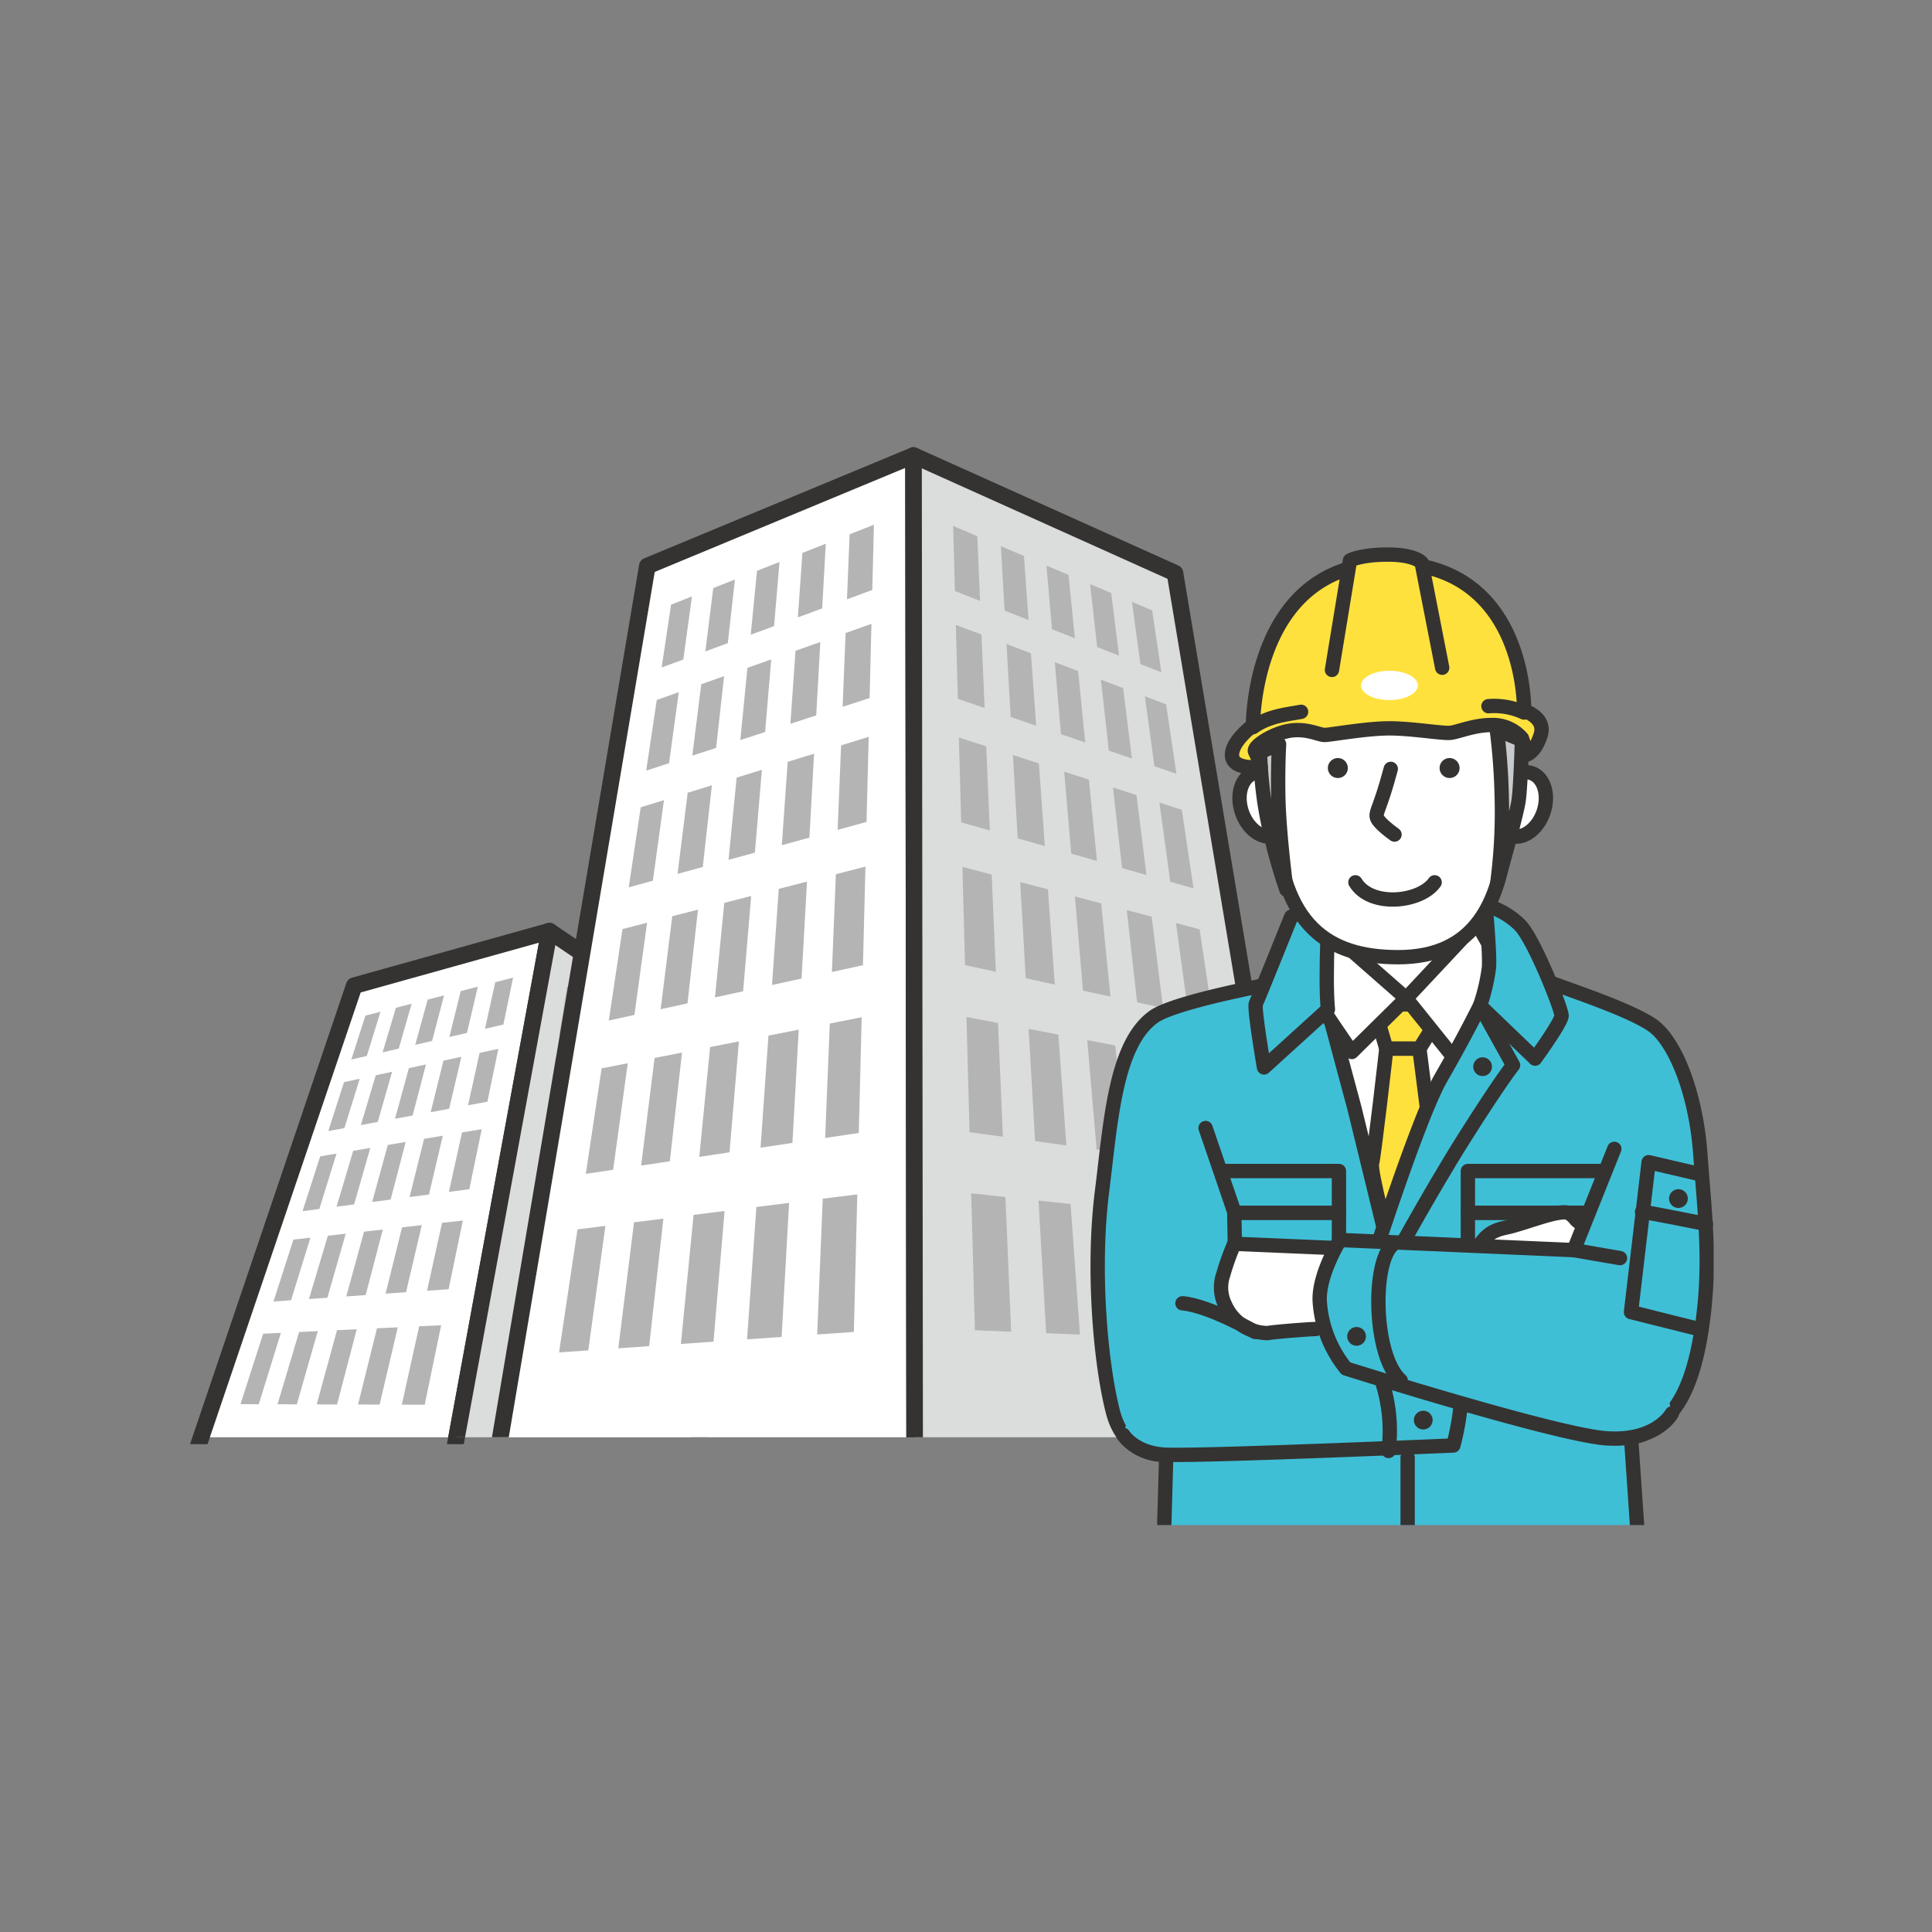 <svg xmlns="http://www.w3.org/2000/svg" xmlns:xlink="http://www.w3.org/1999/xlink" width="280" height="280" viewBox="0 0 280 280">
  <rect x="0" y="0" width="280" height="280" fill="#808080" stroke="none"/>
  <defs>
    <style>
      .cls-1, .cls-10, .cls-4 {
        fill: none;
      }

      .cls-2 {
        fill: #fff;
      }

      .cls-3 {
        clip-path: url(#clip-path);
      }

      .cls-10, .cls-4 {
        stroke: #343331;
        stroke-linecap: round;
        stroke-linejoin: round;
      }

      .cls-4 {
        stroke-width: 2.404px;
      }

      .cls-5 {
        fill: #b4b4b5;
      }

      .cls-6 {
        clip-path: url(#clip-path-2);
      }

      .cls-7 {
        fill: #dbdcdc;
      }

      .cls-8 {
        clip-path: url(#clip-path-6);
      }

      .cls-9 {
        fill: #3fbfd6;
      }

      .cls-10 {
        stroke-width: 2.078px;
      }

      .cls-11 {
        fill: #ffe13e;
      }

      .cls-12 {
        fill: #e5e5e6;
      }

      .cls-13 {
        fill: #343331;
      }

      .cls-14 {
        fill: #c8c9ca;
      }
    </style>
    <clipPath id="clip-path">
      <rect id="長方形_5452" data-name="長方形 5452" class="cls-1" width="222" height="145.66" transform="translate(3.557 5)"/>
    </clipPath>
    <clipPath id="clip-path-2">
      <rect id="長方形_5453" data-name="長方形 5453" class="cls-1" width="219.157" height="144.66" transform="translate(4 5)"/>
    </clipPath>
    <clipPath id="clip-path-6">
      <rect id="長方形_5465" data-name="長方形 5465" class="cls-1" width="106.33" height="144.94"/>
    </clipPath>
  </defs>
  <g id="illust_salespoint_pro" transform="translate(-100 -2833.168)">
    <g id="illust_salespoint_pro-2" data-name="illust_salespoint_pro" transform="translate(120.273 2891.807)">
      <path id="パス_8894" data-name="パス 8894" class="cls-2" d="M31.726,93.035,9.537,158.485H46.562L60.019,85.132Z" transform="translate(-0.66 -8.825)"/>
      <g id="グループ_2866" data-name="グループ 2866" transform="translate(3.169)">
        <g id="グループ_2865" data-name="グループ 2865" class="cls-3">
          <path id="パス_8895" data-name="パス 8895" class="cls-4" d="M40.585,186.353,1.2,180.523l29.66-87.488,28.294-7.9Z" transform="translate(-2.965 -8.825)"/>
        </g>
      </g>
      <path id="パス_8896" data-name="パス 8896" class="cls-5" d="M36.063,104.575l-2.244.516,2.046-6.364,2.186-.563Z" transform="translate(-3.177 -10.176)"/>
      <path id="パス_8897" data-name="パス 8897" class="cls-5" d="M41.22,103.375l-2.34.539,1.927-6.457,2.277-.585Z" transform="translate(-3.702 -10.042)"/>
      <path id="パス_8898" data-name="パス 8898" class="cls-5" d="M46.6,102.124l-2.443.562,1.8-6.552,2.373-.61Z" transform="translate(-4.249 -9.903)"/>
      <path id="パス_8899" data-name="パス 8899" class="cls-5" d="M52.223,100.816l-2.553.587,1.652-6.649,2.475-.637Z" transform="translate(-4.821 -9.757)"/>
      <path id="パス_8900" data-name="パス 8900" class="cls-5" d="M58.1,99.45l-2.67.614,1.492-6.748,2.585-.665Z" transform="translate(-5.418 -9.605)"/>
      <path id="パス_8901" data-name="パス 8901" class="cls-5" d="M32.435,116.151l-2.336.431,2.28-7.091,2.273-.49Z" transform="translate(-2.792 -11.3)"/>
      <path id="パス_8902" data-name="パス 8902" class="cls-5" d="M37.811,115.143l-2.442.451,2.152-7.211,2.373-.512Z" transform="translate(-3.338 -11.183)"/>
      <path id="パス_8903" data-name="パス 8903" class="cls-5" d="M43.436,114.088l-2.555.471,2.01-7.335,2.479-.534Z" transform="translate(-3.909 -11.06)"/>
      <path id="パス_8904" data-name="パス 8904" class="cls-5" d="M49.327,112.983l-2.677.494,1.854-7.462,2.593-.559Z" transform="translate(-4.507 -10.932)"/>
      <path id="パス_8905" data-name="パス 8905" class="cls-5" d="M55.5,111.825l-2.808.518,1.68-7.594,2.714-.585Z" transform="translate(-5.134 -10.798)"/>
      <path id="パス_8906" data-name="パス 8906" class="cls-5" d="M28.368,129.127l-2.434.321L28.49,121.5l2.367-.4Z" transform="translate(-2.36 -12.554)"/>
      <path id="パス_8907" data-name="パス 8907" class="cls-5" d="M33.98,128.367l-2.551.336,2.418-8.1,2.477-.417Z" transform="translate(-2.93 -12.459)"/>
      <path id="パス_8908" data-name="パス 8908" class="cls-5" d="M39.868,127.569l-2.677.353,2.266-8.266,2.594-.437Z" transform="translate(-3.527 -12.359)"/>
      <path id="パス_8909" data-name="パス 8909" class="cls-5" d="M46.053,126.732l-2.814.371,2.1-8.434,2.72-.457Z" transform="translate(-4.154 -12.255)"/>
      <path id="パス_8910" data-name="パス 8910" class="cls-5" d="M52.558,125.851l-2.961.391,1.9-8.608,2.857-.48Z" transform="translate(-4.813 -12.145)"/>
      <path id="パス_8911" data-name="パス 8911" class="cls-5" d="M23.776,143.772l-2.538.178,2.885-8.973,2.468-.279Z" transform="translate(-1.873 -13.964)"/>
      <path id="パス_8912" data-name="パス 8912" class="cls-5" d="M29.642,143.336l-2.669.187,2.739-9.176,2.589-.291Z" transform="translate(-2.468 -13.897)"/>
      <path id="パス_8913" data-name="パス 8913" class="cls-5" d="M35.816,142.876l-2.81.2,2.573-9.386,2.719-.307Z" transform="translate(-3.093 -13.827)"/>
      <path id="パス_8914" data-name="パス 8914" class="cls-5" d="M42.323,142.392l-2.963.208,2.387-9.608,2.861-.323Z" transform="translate(-3.752 -13.753)"/>
      <path id="パス_8915" data-name="パス 8915" class="cls-5" d="M49.191,141.881l-3.128.22,2.176-9.84,3.013-.34Z" transform="translate(-4.447 -13.676)"/>
      <path id="パス_8916" data-name="パス 8916" class="cls-5" d="M18.551,160.431l-2.65-.008,3.282-10.209,2.574-.122Z" transform="translate(-1.32 -15.56)"/>
      <path id="パス_8917" data-name="パス 8917" class="cls-5" d="M24.689,160.418l-2.8-.009,3.126-10.473,2.71-.129Z" transform="translate(-1.941 -15.53)"/>
      <path id="パス_8918" data-name="パス 8918" class="cls-5" d="M31.174,160.405l-2.955-.009,2.948-10.752,2.857-.136Z" transform="translate(-2.597 -15.499)"/>
      <path id="パス_8919" data-name="パス 8919" class="cls-5" d="M38.034,160.391l-3.127-.01,2.744-11.046,3.015-.143Z" transform="translate(-3.29 -15.466)"/>
      <path id="パス_8920" data-name="パス 8920" class="cls-5" d="M45.3,160.376l-3.316-.01L44.5,149.01l3.188-.152Z" transform="translate(-4.024 -15.432)"/>
      <g id="グループ_2868" data-name="グループ 2868" transform="translate(3.169)">
        <g id="グループ_2867" data-name="グループ 2867" class="cls-6">
          <path id="パス_8921" data-name="パス 8921" class="cls-5" d="M12.552,179.54l-2.768-.253,3.768-11.72,2.688.082Z" transform="translate(-3.855 -17.371)"/>
          <path id="パス_8922" data-name="パス 8922" class="cls-5" d="M18.982,180.088l-2.932-.268,3.6-12.068,2.84.085Z" transform="translate(-4.504 -17.39)"/>
          <path id="パス_8923" data-name="パス 8923" class="cls-5" d="M25.8,180.669l-3.112-.285L26.1,167.946l3,.091Z" transform="translate(-5.193 -17.41)"/>
          <path id="パス_8924" data-name="パス 8924" class="cls-5" d="M33.049,181.286l-3.308-.3,3.188-12.833,3.185.1Z" transform="translate(-5.924 -17.432)"/>
          <path id="パス_8925" data-name="パス 8925" class="cls-5" d="M40.766,181.944l-3.524-.323,2.931-13.252,3.382.1Z" transform="translate(-6.701 -17.454)"/>
        </g>
      </g>
      <path id="パス_8926" data-name="パス 8926" class="cls-7" d="M50.844,158.485H86.022L88.065,101.2,64.3,85.132Z" transform="translate(-4.942 -8.825)"/>
      <g id="グループ_2870" data-name="グループ 2870" transform="translate(3.169)">
        <g id="グループ_2869" data-name="グループ 2869" class="cls-6">
          <path id="パス_8927" data-name="パス 8927" class="cls-4" d="M45.14,186.353l39.09,5.788L87.474,101.2,63.71,85.131Z" transform="translate(-7.52 -8.825)"/>
        </g>
      </g>
      <path id="パス_8928" data-name="パス 8928" class="cls-5" d="M86.444,112.36l1.917,1.161.341-6.6-1.847-1.189Z" transform="translate(-8.633 -10.961)"/>
      <path id="パス_8929" data-name="パス 8929" class="cls-5" d="M82.023,109.678l2,1.213.484-6.657-1.926-1.241Z" transform="translate(-8.175 -10.677)"/>
      <path id="パス_8930" data-name="パス 8930" class="cls-5" d="M77.4,106.874l2.095,1.267.641-6.712-2.011-1.3Z" transform="translate(-7.695 -10.381)"/>
      <path id="パス_8931" data-name="パス 8931" class="cls-5" d="M72.565,103.94l2.192,1.327.811-6.766-2.1-1.353Z" transform="translate(-7.194 -10.071)"/>
      <path id="パス_8932" data-name="パス 8932" class="cls-5" d="M67.5,100.868l2.3,1.39,1-6.818-2.2-1.416Z" transform="translate(-6.669 -9.747)"/>
      <path id="パス_8933" data-name="パス 8933" class="cls-5" d="M85.7,124.327l2.033,1.1.379-7.349-1.954-1.145Z" transform="translate(-8.555 -12.122)"/>
      <path id="パス_8934" data-name="パス 8934" class="cls-5" d="M81,121.768l2.129,1.155.54-7.431-2.043-1.2Z" transform="translate(-8.069 -11.849)"/>
      <path id="パス_8935" data-name="パス 8935" class="cls-5" d="M76.079,119.088l2.232,1.212.717-7.512-2.138-1.251Z" transform="translate(-7.558 -11.563)"/>
      <path id="パス_8936" data-name="パス 8936" class="cls-5" d="M70.914,116.275l2.343,1.272.91-7.592-2.239-1.311Z" transform="translate(-7.023 -11.263)"/>
      <path id="パス_8937" data-name="パス 8937" class="cls-5" d="M65.488,113.322l2.462,1.336,1.121-7.671-2.349-1.375Z" transform="translate(-6.46 -10.948)"/>
      <path id="パス_8938" data-name="パス 8938" class="cls-5" d="M84.86,137.732l2.163,1.024.425-8.235-2.074-1.08Z" transform="translate(-8.469 -13.419)"/>
      <path id="パス_8939" data-name="パス 8939" class="cls-5" d="M79.852,135.35l2.272,1.075.607-8.348-2.174-1.132Z" transform="translate(-7.949 -13.16)"/>
      <path id="パス_8940" data-name="パス 8940" class="cls-5" d="M74.588,132.846l2.389,1.13.808-8.462L75.5,124.326Z" transform="translate(-7.404 -12.888)"/>
      <path id="パス_8941" data-name="パス 8941" class="cls-5" d="M69.048,130.211l2.515,1.19,1.028-8.578-2.4-1.248Z" transform="translate(-6.829 -12.603)"/>
      <path id="パス_8942" data-name="パス 8942" class="cls-5" d="M63.209,127.435l2.651,1.255L67.131,120l-2.521-1.313Z" transform="translate(-6.224 -12.303)"/>
      <path id="パス_8943" data-name="パス 8943" class="cls-5" d="M83.915,152.854l2.312.913.479-9.29-2.209-.99Z" transform="translate(-8.371 -14.875)"/>
      <path id="パス_8944" data-name="パス 8944" class="cls-5" d="M78.552,150.715l2.435.963.687-9.446-2.322-1.042Z" transform="translate(-7.815 -14.637)"/>
      <path id="パス_8945" data-name="パス 8945" class="cls-5" d="M72.9,148.461l2.569,1.016.917-9.605-2.445-1.1Z" transform="translate(-7.228 -14.386)"/>
      <path id="パス_8946" data-name="パス 8946" class="cls-5" d="M66.922,146.08l2.714,1.073,1.172-9.768-2.577-1.156Z" transform="translate(-6.609 -14.122)"/>
      <path id="パス_8947" data-name="パス 8947" class="cls-5" d="M60.6,143.562l2.873,1.136,1.452-9.936-2.72-1.221Z" transform="translate(-5.954 -13.844)"/>
      <path id="パス_8948" data-name="パス 8948" class="cls-5" d="M83.107,166.182h2.48l.306-5.936-2.365-.869Z" transform="translate(-8.287 -16.522)"/>
      <path id="パス_8949" data-name="パス 8949" class="cls-5" d="M77.28,165.972h2.657l.56-7.7L78,157.357Z" transform="translate(-7.683 -16.313)"/>
      <path id="パス_8950" data-name="パス 8950" class="cls-5" d="M71.028,165.751H73.88l.912-9.558-2.633-.969Z" transform="translate(-7.035 -16.092)"/>
      <path id="パス_8951" data-name="パス 8951" class="cls-5" d="M64.478,164.314l2.947.907,1.346-11.227-2.787-1.025Z" transform="translate(-6.356 -15.858)"/>
      <path id="パス_8952" data-name="パス 8952" class="cls-5" d="M57.595,162.168l3.132.964L62.4,151.668l-2.953-1.086Z" transform="translate(-5.642 -15.61)"/>
      <path id="パス_8953" data-name="パス 8953" class="cls-2" d="M79.216,24.249l-21.3,126.264h60.04L117.8,8.228Z" transform="translate(-5.676 -0.853)"/>
      <g id="グループ_2872" data-name="グループ 2872" transform="translate(3.169)">
        <g id="グループ_2871" data-name="グループ 2871" class="cls-6">
          <path id="パス_8954" data-name="パス 8954" class="cls-4" d="M117.885,153.243l-60.693,1.128L79.141,24.248l38.58-16.021Z" transform="translate(-8.769 -0.853)"/>
        </g>
      </g>
      <path id="パス_8955" data-name="パス 8955" class="cls-5" d="M87.137,40.157,84,41.309l1.363-9.1,3.027-1.192Z" transform="translate(-8.38 -3.215)"/>
      <path id="パス_8956" data-name="パス 8956" class="cls-5" d="M94.317,37.5l-3.255,1.2,1.147-9.182,3.14-1.237Z" transform="translate(-9.111 -2.932)"/>
      <path id="パス_8957" data-name="パス 8957" class="cls-5" d="M101.781,34.739,98.4,35.985l.912-9.261,3.26-1.284Z" transform="translate(-9.872 -2.637)"/>
      <path id="パス_8958" data-name="パス 8958" class="cls-5" d="M109.546,31.867l-3.523,1.3.658-9.339,3.387-1.334Z" transform="translate(-10.663 -2.331)"/>
      <path id="パス_8959" data-name="パス 8959" class="cls-5" d="M117.632,28.877l-3.668,1.35.381-9.415,3.522-1.388Z" transform="translate(-11.486 -2.014)"/>
      <path id="パス_8960" data-name="パス 8960" class="cls-5" d="M84.811,56.789,81.5,57.863l1.534-10.239,3.188-1.13Z" transform="translate(-8.121 -4.82)"/>
      <path id="パス_8961" data-name="パス 8961" class="cls-5" d="M92.4,54.306l-3.443,1.119L90.25,45.073,93.564,43.9Z" transform="translate(-8.893 -4.551)"/>
      <path id="パス_8962" data-name="パス 8962" class="cls-5" d="M100.309,51.719,96.72,52.884l1.03-10.465L101.2,41.2Z" transform="translate(-9.698 -4.271)"/>
      <path id="パス_8963" data-name="パス 8963" class="cls-5" d="M108.558,49.021l-3.745,1.216.745-10.579,3.593-1.274Z" transform="translate(-10.537 -3.979)"/>
      <path id="パス_8964" data-name="パス 8964" class="cls-5" d="M117.169,46.2l-3.91,1.27.433-10.693,3.744-1.327Z" transform="translate(-11.413 -3.675)"/>
      <path id="パス_8965" data-name="パス 8965" class="cls-5" d="M82.176,75.626l-3.5.963,1.738-11.6,3.367-1.041Z" transform="translate(-7.828 -6.629)"/>
      <path id="パス_8966" data-name="パス 8966" class="cls-5" d="M90.222,73.388l-3.653,1.006,1.468-11.759,3.51-1.085Z" transform="translate(-8.646 -6.381)"/>
      <path id="パス_8967" data-name="パス 8967" class="cls-5" d="M98.631,71.051,94.812,72.1l1.173-11.919,3.662-1.132Z" transform="translate(-9.5 -6.121)"/>
      <path id="パス_8968" data-name="パス 8968" class="cls-5" d="M107.428,68.606l-4,1.1.851-12.083,3.824-1.182Z" transform="translate(-10.394 -5.851)"/>
      <path id="パス_8969" data-name="パス 8969" class="cls-5" d="M116.64,66.046,112.453,67.2l.5-12.249,4-1.236Z" transform="translate(-11.329 -5.568)"/>
      <path id="パス_8970" data-name="パス 8970" class="cls-5" d="M79.165,97.136l-3.714.808,1.985-13.254L81,83.773Z" transform="translate(-7.493 -8.684)"/>
      <path id="パス_8971" data-name="パス 8971" class="cls-5" d="M87.727,95.243l-3.891.847,1.682-13.475,3.729-.959Z" transform="translate(-8.363 -8.465)"/>
      <path id="パス_8972" data-name="パス 8972" class="cls-5" d="M96.7,93.259l-4.081.888,1.349-13.7,3.9-1Z" transform="translate(-9.273 -8.236)"/>
      <path id="パス_8973" data-name="パス 8973" class="cls-5" d="M106.126,91.177l-4.285.932.981-13.934,4.087-1.051Z" transform="translate(-10.229 -7.995)"/>
      <path id="パス_8974" data-name="パス 8974" class="cls-5" d="M116.027,88.989l-4.5.98L112.1,75.8l4.285-1.1Z" transform="translate(-11.233 -7.743)"/>
      <path id="パス_8975" data-name="パス 8975" class="cls-5" d="M75.694,121.934l-3.958.593,2.29-15.288,3.791-.745Z" transform="translate(-7.108 -11.04)"/>
      <path id="パス_8976" data-name="パス 8976" class="cls-5" d="M84.84,120.523l-4.162.624,1.948-15.594,3.976-.782Z" transform="translate(-8.035 -10.861)"/>
      <path id="パス_8977" data-name="パス 8977" class="cls-5" d="M94.465,119.038l-4.381.657,1.567-15.913,4.175-.821Z" transform="translate(-9.01 -10.674)"/>
      <path id="パス_8978" data-name="パス 8978" class="cls-5" d="M104.608,117.474l-4.618.693,1.143-16.244,4.389-.862Z" transform="translate(-10.037 -10.477)"/>
      <path id="パス_8979" data-name="パス 8979" class="cls-5" d="M115.31,115.824l-4.875.731.672-16.588,4.62-.909Z" transform="translate(-11.12 -10.269)"/>
      <path id="パス_8980" data-name="パス 8980" class="cls-5" d="M71.645,150.835l-4.235.294L70.081,133.3l4.045-.506Z" transform="translate(-6.66 -13.766)"/>
      <path id="パス_8981" data-name="パス 8981" class="cls-5" d="M81.46,150.1l-4.472.311,2.28-18.257,4.258-.533Z" transform="translate(-7.653 -13.645)"/>
      <path id="パス_8982" data-name="パス 8982" class="cls-5" d="M91.834,149.324l-4.728.328,1.842-18.707,4.489-.561Z" transform="translate(-8.701 -13.516)"/>
      <path id="パス_8983" data-name="パス 8983" class="cls-5" d="M102.816,148.5l-5.007.348,1.349-19.18,4.74-.593Z" transform="translate(-9.811 -13.381)"/>
      <path id="パス_8984" data-name="パス 8984" class="cls-5" d="M114.46,147.633l-5.313.369.8-19.677,5.011-.627Z" transform="translate(-10.986 -13.238)"/>
      <path id="パス_8985" data-name="パス 8985" class="cls-7" d="M124.883,150.512h58.645L162.613,25.269,124.721,8.228Z" transform="translate(-12.601 -0.853)"/>
      <g id="グループ_2874" data-name="グループ 2874" transform="translate(3.169)">
        <g id="グループ_2873" data-name="グループ 2873" class="cls-6">
          <path id="パス_8986" data-name="パス 8986" class="cls-4" d="M124.886,153.243l58.916-1.1L162.612,25.269,124.721,8.227Z" transform="translate(-15.77 -0.853)"/>
        </g>
      </g>
      <path id="パス_8987" data-name="パス 8987" class="cls-5" d="M161.268,40.911,164.3,42.1l-1.336-8.973-2.931-1.245Z" transform="translate(-16.261 -3.306)"/>
      <path id="パス_8988" data-name="パス 8988" class="cls-5" d="M154.3,38.146l3.168,1.248-1.134-9.074-3.059-1.3Z" transform="translate(-15.561 -3.008)"/>
      <path id="パス_8989" data-name="パス 8989" class="cls-5" d="M147.017,35.253l3.315,1.306-.912-9.178-3.2-1.357Z" transform="translate(-14.83 -2.698)"/>
      <path id="パス_8990" data-name="パス 8990" class="cls-5" d="M139.387,32.223l3.473,1.369-.668-9.28-3.342-1.42Z" transform="translate(-14.066 -2.373)"/>
      <path id="パス_8991" data-name="パス 8991" class="cls-5" d="M131.387,29.047l3.643,1.435-.4-9.381-3.5-1.486Z" transform="translate(-13.266 -2.033)"/>
      <path id="パス_8992" data-name="パス 8992" class="cls-5" d="M163.516,57.3l3.189,1.094-1.5-10.07-3.081-1.164Z" transform="translate(-16.478 -4.889)"/>
      <path id="パス_8993" data-name="パス 8993" class="cls-5" d="M156.17,54.757l3.344,1.147-1.276-10.213-3.223-1.218Z" transform="translate(-15.741 -4.61)"/>
      <path id="パス_8994" data-name="パス 8994" class="cls-5" d="M148.462,52.086l3.51,1.2-1.029-10.355-3.376-1.276Z" transform="translate(-14.969 -4.319)"/>
      <path id="パス_8995" data-name="パス 8995" class="cls-5" d="M140.367,49.282l3.688,1.265-.756-10.5-3.541-1.338Z" transform="translate(-14.16 -4.013)"/>
      <path id="パス_8996" data-name="パス 8996" class="cls-5" d="M131.854,46.332l3.881,1.331-.454-10.648-3.717-1.4Z" transform="translate(-13.31 -3.692)"/>
      <path id="パス_8997" data-name="パス 8997" class="cls-5" d="M166.057,75.826l3.367.957L167.729,65.4l-3.247-1.053Z" transform="translate(-16.723 -6.671)"/>
      <path id="パス_8998" data-name="パス 8998" class="cls-5" d="M158.285,73.584l3.541,1.007-1.447-11.577-3.406-1.106Z" transform="translate(-15.944 -6.418)"/>
      <path id="パス_8999" data-name="パス 8999" class="cls-5" d="M150.106,71.225l3.729,1.06-1.17-11.776-3.579-1.162Z" transform="translate(-15.127 -6.152)"/>
      <path id="パス_9000" data-name="パス 9000" class="cls-5" d="M141.486,68.739l3.932,1.119-.862-11.98-3.765-1.223Z" transform="translate(-14.267 -5.873)"/>
      <path id="パス_9001" data-name="パス 9001" class="cls-5" d="M132.389,66.115l4.152,1.18-.518-12.189-3.966-1.288Z" transform="translate(-13.361 -5.579)"/>
      <path id="パス_9002" data-name="パス 9002" class="cls-5" d="M168.951,96.927l3.565.772-1.933-12.971-3.429-.9Z" transform="translate(-17 -8.69)"/>
      <path id="パス_9003" data-name="パス 9003" class="cls-5" d="M160.7,95.1l3.762.814-1.654-13.235-3.61-.95Z" transform="translate(-16.175 -8.473)"/>
      <path id="パス_9004" data-name="パス 9004" class="cls-5" d="M151.991,93.177l3.976.86-1.342-13.51-3.807-1Z" transform="translate(-15.306 -8.244)"/>
      <path id="パス_9005" data-name="パス 9005" class="cls-5" d="M142.774,91.139l4.209.912-.992-13.8L141.973,77.2Z" transform="translate(-14.389 -8.003)"/>
      <path id="パス_9006" data-name="パス 9006" class="cls-5" d="M133.007,88.98l4.464.966-.6-14.092-4.249-1.119Z" transform="translate(-13.42 -7.748)"/>
      <path id="パス_9007" data-name="パス 9007" class="cls-5" d="M172.278,121.185l3.786.517-2.222-14.914-3.635-.7Z" transform="translate(-17.316 -10.998)"/>
      <path id="パス_9008" data-name="パス 9008" class="cls-5" d="M163.494,119.937l4.012.548L165.6,105.207l-3.841-.736Z" transform="translate(-16.44 -10.83)"/>
      <path id="パス_9009" data-name="パス 9009" class="cls-5" d="M154.175,118.613l4.258.582-1.555-15.658-4.065-.779Z" transform="translate(-15.513 -10.652)"/>
      <path id="パス_9010" data-name="パス 9010" class="cls-5" d="M144.272,117.206l4.529.618-1.154-16.058-4.31-.826Z" transform="translate(-14.531 -10.464)"/>
      <path id="パス_9011" data-name="パス 9011" class="cls-5" d="M133.729,115.708l4.827.66-.7-16.478-4.577-.878Z" transform="translate(-13.488 -10.264)"/>
      <path id="パス_9012" data-name="パス 9012" class="cls-5" d="M176.143,149.365l4.035.168L177.6,132.2l-3.865-.415Z" transform="translate(-17.682 -13.662)"/>
      <path id="パス_9013" data-name="パス 9013" class="cls-5" d="M166.75,148.913l4.3.178-2.228-17.831-4.1-.44Z" transform="translate(-16.747 -13.562)"/>
      <path id="パス_9014" data-name="パス 9014" class="cls-5" d="M156.736,148.432l4.584.19L159.5,130.261l-4.361-.468Z" transform="translate(-15.754 -13.455)"/>
      <path id="パス_9015" data-name="パス 9015" class="cls-5" d="M146.038,147.918l4.9.2L149.578,129.2l-4.645-.5Z" transform="translate(-14.696 -13.342)"/>
      <path id="パス_9016" data-name="パス 9016" class="cls-5" d="M134.584,147.368l5.253.218-.83-19.524-4.959-.532Z" transform="translate(-13.568 -13.221)"/>
      <g id="グループ_2876" data-name="グループ 2876" transform="translate(121.749 17.446)">
        <g id="グループ_2875" data-name="グループ 2875" class="cls-8">
          <path id="パス_9017" data-name="パス 9017" class="cls-9" d="M208.537,91.756s8.216.164,11.737,1.484,11.072,3.809,14.445,6.011,6.472,9.813,7.121,18.767c.655,9.027,1.613,16.054.176,25.478-1.819,11.922-5.9,13.253-7.364,14.427a4.706,4.706,0,0,1-2.858,1.12l1.391,20.3H163.936l.5-17.732s-5.957.575-7.717-6.174-3.032-20.427-1.6-31.908c1.278-10.223,1.917-21.4,7.508-25.4,4.059-2.9,28.74-7.11,34.022-7.257a78.663,78.663,0,0,1,11.884.88" transform="translate(-137.437 -26.865)"/>
          <path id="パス_9018" data-name="パス 9018" class="cls-10" d="M208.537,91.756s8.216.164,11.737,1.484,11.072,3.809,14.445,6.011,6.472,9.813,7.121,18.767c.655,9.027,1.613,16.054.176,25.478-1.819,11.922-5.9,13.253-7.364,14.427a4.706,4.706,0,0,1-2.858,1.12l1.391,20.3H163.936l.5-17.732s-5.957.575-7.717-6.174-3.032-20.427-1.6-31.908c1.278-10.223,1.917-21.4,7.508-25.4,4.059-2.9,28.74-7.11,34.022-7.257A78.663,78.663,0,0,1,208.537,91.756Z" transform="translate(-137.437 -26.865)"/>
          <path id="パス_9019" data-name="パス 9019" class="cls-2" d="M190.3,83.648l.8,11.34h22.522l-.48-11.181Z" transform="translate(-141.148 -26.118)"/>
          <path id="パス_9020" data-name="パス 9020" class="cls-10" d="M190.3,83.648l.8,11.34h22.522l-.48-11.181Z" transform="translate(-141.148 -26.118)"/>
          <path id="パス_9021" data-name="パス 9021" class="cls-2" d="M191.723,97.722l22.045-.53-13.527,33.967-4.685-19.168Z" transform="translate(-141.295 -27.522)"/>
          <path id="パス_9022" data-name="パス 9022" class="cls-10" d="M191.723,97.722l22.045-.53-13.527,33.967-4.685-19.168Z" transform="translate(-141.295 -27.522)"/>
          <path id="パス_9023" data-name="パス 9023" class="cls-11" d="M199.033,96.835c1.117.16,10.7.16,10.7.16l-3.993,6.389h-4.793Z" transform="translate(-142.053 -27.485)"/>
          <path id="パス_9024" data-name="パス 9024" class="cls-10" d="M199.033,96.835c1.117.16,10.7.16,10.7.16l-3.993,6.389h-4.793Z" transform="translate(-142.053 -27.485)"/>
          <path id="パス_9025" data-name="パス 9025" class="cls-11" d="M200.928,104.142h4.792l2.287,17.941-6.389,11.288s-3.088-11.448-2.769-12.566,2.079-16.663,2.079-16.663" transform="translate(-142.032 -28.242)"/>
          <path id="パス_9026" data-name="パス 9026" class="cls-10" d="M200.928,104.142h4.792l2.287,17.941-6.389,11.288s-3.088-11.448-2.769-12.566S200.928,104.142,200.928,104.142Z" transform="translate(-142.032 -28.242)"/>
          <path id="パス_9027" data-name="パス 9027" class="cls-2" d="M189.892,83.648l12.619,11.074-7.88,7.774s-8.732-12.619-8.253-12.938,3.514-5.91,3.514-5.91" transform="translate(-140.739 -26.118)"/>
          <path id="パス_9028" data-name="パス 9028" class="cls-10" d="M189.892,83.648l12.619,11.074-7.88,7.774s-8.732-12.619-8.253-12.938S189.892,83.648,189.892,83.648Z" transform="translate(-140.739 -26.118)"/>
          <path id="パス_9029" data-name="パス 9029" class="cls-2" d="M214.6,83.826,204.379,94.741l6.921,8.625s6.443-12.725,6.6-13.2-3.3-6.336-3.3-6.336" transform="translate(-142.607 -26.136)"/>
          <path id="パス_9030" data-name="パス 9030" class="cls-10" d="M214.6,83.826,204.379,94.741l6.921,8.625s6.443-12.725,6.6-13.2S214.6,83.826,214.6,83.826Z" transform="translate(-142.607 -26.136)"/>
          <path id="パス_9031" data-name="パス 9031" class="cls-9" d="M190.724,79.725s-.692,11.554-.213,16.186l-9.261,8.415s-1.494-8.628-1.174-9.267,5.111-12.565,5.111-12.565Z" transform="translate(-140.083 -25.711)"/>
          <path id="パス_9032" data-name="パス 9032" class="cls-10" d="M190.724,79.725s-.692,11.554-.213,16.186l-9.261,8.415s-1.494-8.628-1.174-9.267,5.111-12.565,5.111-12.565Z" transform="translate(-140.083 -25.711)"/>
          <path id="パス_9033" data-name="パス 9033" class="cls-9" d="M217.117,80.975s.639,6.762.5,8.962a27.9,27.9,0,0,1-1.3,5.573l7.986,7.667s3.834-5.27,3.834-6.23-3.889-10.811-5.966-13.046a11.147,11.147,0,0,0-5.055-2.927" transform="translate(-143.845 -25.841)"/>
          <path id="パス_9034" data-name="パス 9034" class="cls-10" d="M217.117,80.975s.639,6.762.5,8.962a27.9,27.9,0,0,1-1.3,5.573l7.986,7.667s3.834-5.27,3.834-6.23-3.889-10.811-5.966-13.046A11.147,11.147,0,0,0,217.117,80.975Z" transform="translate(-143.845 -25.841)"/>
          <path id="パス_9035" data-name="パス 9035" class="cls-9" d="M214.564,97.192l4.789,8.623s-1.761,2.149-7.043,10.512-11.3,19.512-11.3,19.512l-1.614-2.934s6.475-19.987,9.468-25.172c3.443-5.963,5.7-10.542,5.7-10.542" transform="translate(-142.091 -27.522)"/>
          <path id="パス_9036" data-name="パス 9036" class="cls-10" d="M214.564,97.192l4.789,8.623s-1.761,2.149-7.043,10.512-11.3,19.512-11.3,19.512l-1.614-2.934s6.475-19.987,9.468-25.172C212.31,101.77,214.564,97.192,214.564,97.192Z" transform="translate(-142.091 -27.522)"/>
          <rect id="長方形_5457" data-name="長方形 5457" class="cls-9" width="17.57" height="6.07" transform="translate(34.458 93.629)"/>
          <rect id="長方形_5458" data-name="長方形 5458" class="cls-10" width="17.57" height="6.07" transform="translate(34.458 93.629)"/>
          <rect id="長方形_5459" data-name="長方形 5459" class="cls-9" width="17.57" height="11.66" transform="translate(34.458 99.699)"/>
          <rect id="長方形_5460" data-name="長方形 5460" class="cls-10" width="17.57" height="11.66" transform="translate(34.458 99.699)"/>
          <rect id="長方形_5461" data-name="長方形 5461" class="cls-9" width="20.764" height="6.07" transform="translate(70.716 93.629)"/>
          <rect id="長方形_5462" data-name="長方形 5462" class="cls-10" width="20.764" height="6.07" transform="translate(70.716 93.629)"/>
          <rect id="長方形_5463" data-name="長方形 5463" class="cls-9" width="20.764" height="11.66" transform="translate(70.716 99.699)"/>
          <rect id="長方形_5464" data-name="長方形 5464" class="cls-10" width="20.764" height="11.66" transform="translate(70.716 99.699)"/>
          <path id="パス_9037" data-name="パス 9037" class="cls-2" d="M215.931,135.634c.587-.44,1.027-2.2,3.961-2.788s8.216-2.935,9.39-2.053.44.733,1.907,1.613,2.788,1.614,2.348,2.641-1.174,3.668-2.348,3.668-15.258.294-15.258.294Z" transform="translate(-143.805 -30.985)"/>
          <path id="パス_9038" data-name="パス 9038" class="cls-10" d="M215.931,135.634c.587-.44,1.027-2.2,3.961-2.788s8.216-2.935,9.39-2.053.44.733,1.907,1.613,2.788,1.614,2.348,2.641-1.174,3.668-2.348,3.668-15.258.294-15.258.294Z" transform="translate(-143.805 -30.985)"/>
          <path id="パス_9039" data-name="パス 9039" class="cls-9" d="M170.567,116.972l4.153,12.139.154,8.269,1.082,4.471,29.635,8.656a6.572,6.572,0,0,1,2.054,5.282,36.53,36.53,0,0,1-1.174,7.189s-35.9,1.555-41.6,1.34c-4.582-.173-6.227-2.873-6.227-2.873" transform="translate(-137.866 -29.572)"/>
          <path id="パス_9040" data-name="パス 9040" class="cls-10" d="M170.567,116.972l4.153,12.139.154,8.269,1.082,4.471,29.635,8.656a6.572,6.572,0,0,1,2.054,5.282,36.53,36.53,0,0,1-1.174,7.189s-35.9,1.555-41.6,1.34c-4.582-.173-6.227-2.873-6.227-2.873" transform="translate(-137.866 -29.572)"/>
          <path id="パス_9041" data-name="パス 9041" class="cls-2" d="M191.094,136.308l-14.733-.625a37.383,37.383,0,0,0-1.6,4.473,5.71,5.71,0,0,0,.319,4.472,6.769,6.769,0,0,0,6.181,4c.44-.147,6.015-.587,6.9-.587" transform="translate(-139.507 -31.512)"/>
          <path id="パス_9042" data-name="パス 9042" class="cls-10" d="M191.094,136.308l-14.733-.625a37.383,37.383,0,0,0-1.6,4.473,5.71,5.71,0,0,0,.319,4.472,6.769,6.769,0,0,0,6.181,4c.44-.147,6.015-.587,6.9-.587" transform="translate(-139.507 -31.512)"/>
          <path id="パス_9043" data-name="パス 9043" class="cls-9" d="M233.09,120.34l-5.868,14.671-33.89-1.467s-3.088,4.989-2.935,8.8a17.161,17.161,0,0,0,3.815,9.83s30.663,9.682,37.851,10.123,9.36-3.609,9.36-3.609" transform="translate(-141.157 -29.921)"/>
          <path id="パス_9044" data-name="パス 9044" class="cls-10" d="M233.09,120.34l-5.868,14.671-33.89-1.467s-3.088,4.989-2.935,8.8a17.161,17.161,0,0,0,3.815,9.83s30.663,9.682,37.851,10.123,9.36-3.609,9.36-3.609" transform="translate(-141.157 -29.921)"/>
          <path id="パス_9045" data-name="パス 9045" class="cls-9" d="M202,135.8c-3.117,2.565-2.825,16.24,1.118,19.7" transform="translate(-142.141 -31.524)"/>
          <path id="パス_9046" data-name="パス 9046" class="cls-10" d="M202,135.8c-3.117,2.565-2.825,16.24,1.118,19.7" transform="translate(-142.141 -31.524)"/>
          <path id="パス_9047" data-name="パス 9047" class="cls-12" d="M200.636,158.493a23.109,23.109,0,0,1,.8,9.584" transform="translate(-142.219 -33.877)"/>
          <path id="パス_9048" data-name="パス 9048" class="cls-10" d="M200.636,158.493a23.109,23.109,0,0,1,.8,9.584" transform="translate(-142.219 -33.877)"/>
          <path id="パス_9049" data-name="パス 9049" class="cls-12" d="M178.746,149.46s-6.709-3.834-10.542-4.153" transform="translate(-138.857 -32.51)"/>
          <path id="パス_9050" data-name="パス 9050" class="cls-10" d="M178.746,149.46s-6.709-3.834-10.542-4.153" transform="translate(-138.857 -32.51)"/>
          <line id="線_294" data-name="線 294" class="cls-12" x2="6.695" y2="1.158" transform="translate(86.064 105.09)"/>
          <line id="線_295" data-name="線 295" class="cls-10" x2="6.695" y2="1.158" transform="translate(86.064 105.09)"/>
          <path id="パス_9051" data-name="パス 9051" class="cls-13" d="M197.56,150.5a1.357,1.357,0,1,1-1.358-1.358,1.358,1.358,0,0,1,1.358,1.358" transform="translate(-141.619 -32.907)"/>
          <path id="パス_9052" data-name="パス 9052" class="cls-13" d="M208.342,164.039a1.358,1.358,0,1,1-1.358-1.358,1.358,1.358,0,0,1,1.358,1.358" transform="translate(-142.737 -34.311)"/>
          <path id="パス_9053" data-name="パス 9053" class="cls-13" d="M249.6,128.22a1.358,1.358,0,1,1-1.358-1.358,1.358,1.358,0,0,1,1.358,1.358" transform="translate(-147.013 -30.598)"/>
          <path id="パス_9054" data-name="パス 9054" class="cls-13" d="M217.935,106.895a1.357,1.357,0,1,1-1.358-1.358,1.358,1.358,0,0,1,1.358,1.358" transform="translate(-143.731 -28.387)"/>
          <path id="パス_9055" data-name="パス 9055" class="cls-10" d="M250.156,124.094l-6.869-1.6-2.555,21.724,10.223,2.555" transform="translate(-146.376 -30.145)"/>
          <path id="パス_9056" data-name="パス 9056" class="cls-10" d="M242.514,130.516c.48,0,9.264,1.757,9.264,1.757" transform="translate(-146.561 -30.976)"/>
          <line id="線_296" data-name="線 296" class="cls-12" y2="17.251" transform="translate(61.984 135.159)"/>
          <line id="線_297" data-name="線 297" class="cls-10" y2="17.251" transform="translate(61.984 135.159)"/>
          <path id="パス_9057" data-name="パス 9057" class="cls-2" d="M184.331,63c.843,2.509.059,5.036-1.753,5.645s-3.964-.93-4.807-3.438-.059-5.036,1.752-5.645,3.964.929,4.808,3.438" transform="translate(-139.814 -23.607)"/>
          <path id="パス_9058" data-name="パス 9058" class="cls-10" d="M184.331,63c.843,2.509.059,5.036-1.753,5.645s-3.964-.93-4.807-3.438-.059-5.036,1.752-5.645S183.488,60.487,184.331,63Z" transform="translate(-139.814 -23.607)"/>
          <path id="パス_9059" data-name="パス 9059" class="cls-2" d="M219.236,63c-.843,2.509-.059,5.036,1.753,5.645s3.964-.93,4.807-3.438.059-5.036-1.752-5.645-3.965.929-4.808,3.438" transform="translate(-144.112 -23.607)"/>
          <path id="パス_9060" data-name="パス 9060" class="cls-10" d="M219.236,63c-.843,2.509-.059,5.036,1.753,5.645s3.964-.93,4.807-3.438.059-5.036-1.752-5.645S220.079,60.487,219.236,63Z" transform="translate(-144.112 -23.607)"/>
          <path id="パス_9061" data-name="パス 9061" class="cls-2" d="M183.832,47c-1.047,4.284-.964,10.912-.623,17,.848,15.191,7.63,19.766,17.78,19.766,11.288,0,14.72-8.03,15.706-17.673.529-5.167,1.973-12.171.622-17.959s-5.237-13.44-19.528-12.551C188.8,36.142,185.724,39.26,183.832,47" transform="translate(-140.389 -21.128)"/>
          <path id="パス_9062" data-name="パス 9062" class="cls-10" d="M183.832,47c-1.047,4.284-.964,10.912-.623,17,.848,15.191,7.63,19.766,17.78,19.766,11.288,0,14.72-8.03,15.706-17.673.529-5.167,1.973-12.171.622-17.959s-5.237-13.44-19.528-12.551C188.8,36.142,185.724,39.26,183.832,47Z" transform="translate(-140.389 -21.128)"/>
          <path id="パス_9063" data-name="パス 9063" class="cls-14" d="M183.506,54.9s-.2,3.344-.107,7.774c.112,5.292,1.172,13.311,1.172,13.311a75.408,75.408,0,0,1-3.159-12.459,67.279,67.279,0,0,1-.675-7.454Z" transform="translate(-140.156 -23.137)"/>
          <path id="パス_9064" data-name="パス 9064" class="cls-10" d="M183.506,54.9s-.2,3.344-.107,7.774c.112,5.292,1.172,13.311,1.172,13.311a75.408,75.408,0,0,1-3.159-12.459,67.279,67.279,0,0,1-.675-7.454Z" transform="translate(-140.156 -23.137)"/>
          <path id="パス_9065" data-name="パス 9065" class="cls-14" d="M219.031,52.562a92.659,92.659,0,0,1,.71,9.513,78.625,78.625,0,0,1-.639,12.707s2.769-9.69,3.088-11.927.48-8.785.48-8.785Z" transform="translate(-144.126 -22.895)"/>
          <path id="パス_9066" data-name="パス 9066" class="cls-10" d="M219.031,52.562a92.659,92.659,0,0,1,.71,9.513,78.625,78.625,0,0,1-.639,12.707s2.769-9.69,3.088-11.927.48-8.785.48-8.785Z" transform="translate(-144.126 -22.895)"/>
          <path id="パス_9067" data-name="パス 9067" class="cls-11" d="M180.375,55.177s-3.993.48-4.153-1.6,3.035-4.419,3.035-4.419-.16-23.534,19.806-23.534,19.487,21.4,19.487,21.4,3.195.958,2.4,3.514-2.077,2.875-2.077,2.875a13.581,13.581,0,0,0-.639-2.4,5.548,5.548,0,0,0-4.473-1.917c-2.4,0-4.685.959-5.8,1.119s-5.59-.639-8.945-.639-8.572.958-9.37.958-2.5-.958-4.9-.639-5.644,2.29-5.165,3.089a9.383,9.383,0,0,1,.8,2.183" transform="translate(-139.688 -20.103)"/>
          <path id="パス_9068" data-name="パス 9068" class="cls-10" d="M180.375,55.177s-3.993.48-4.153-1.6,3.035-4.419,3.035-4.419-.16-23.534,19.806-23.534,19.487,21.4,19.487,21.4,3.195.958,2.4,3.514-2.077,2.875-2.077,2.875a13.581,13.581,0,0,0-.639-2.4,5.548,5.548,0,0,0-4.473-1.917c-2.4,0-4.685.959-5.8,1.119s-5.59-.639-8.945-.639-8.572.958-9.37.958-2.5-.958-4.9-.639-5.644,2.29-5.165,3.089A9.383,9.383,0,0,1,180.375,55.177Z" transform="translate(-139.688 -20.103)"/>
          <path id="パス_9069" data-name="パス 9069" class="cls-2" d="M201.651,58.9c-1.523,5.706-2.154,6.083-2.036,6.939s2.579,2.578,2.579,2.578" transform="translate(-142.112 -23.552)"/>
          <path id="パス_9070" data-name="パス 9070" class="cls-10" d="M201.651,58.9c-1.523,5.706-2.154,6.083-2.036,6.939s2.579,2.578,2.579,2.578" transform="translate(-142.112 -23.552)"/>
          <path id="パス_9071" data-name="パス 9071" class="cls-13" d="M194.609,58.5a1.447,1.447,0,1,1-1.54-1.349,1.448,1.448,0,0,1,1.54,1.349" transform="translate(-141.295 -23.37)"/>
          <path id="パス_9072" data-name="パス 9072" class="cls-13" d="M212.675,58.5a1.447,1.447,0,1,1-1.54-1.349,1.448,1.448,0,0,1,1.54,1.349" transform="translate(-143.168 -23.37)"/>
          <path id="パス_9073" data-name="パス 9073" class="cls-2" d="M196.17,77.241c2.209,3.681,9.423,2.944,11.485,0" transform="translate(-141.756 -25.454)"/>
          <path id="パス_9074" data-name="パス 9074" class="cls-10" d="M196.17,77.241c2.209,3.681,9.423,2.944,11.485,0" transform="translate(-141.756 -25.454)"/>
          <path id="パス_9075" data-name="パス 9075" class="cls-11" d="M179.608,51.907c2.289-1.7,5.377-1.916,6.975-2.236" transform="translate(-140.039 -22.595)"/>
          <path id="パス_9076" data-name="パス 9076" class="cls-10" d="M179.608,51.907c2.289-1.7,5.377-1.916,6.975-2.236" transform="translate(-140.039 -22.595)"/>
          <path id="パス_9077" data-name="パス 9077" class="cls-11" d="M222.849,49.679a10.356,10.356,0,0,0-5.165-.923" transform="translate(-143.987 -22.497)"/>
          <path id="パス_9078" data-name="パス 9078" class="cls-10" d="M222.849,49.679a10.356,10.356,0,0,0-5.165-.923" transform="translate(-143.987 -22.497)"/>
          <path id="パス_9079" data-name="パス 9079" class="cls-11" d="M192.38,40.965,194.989,25.1s1.491-.852,5.484-.852,4.9,1.172,4.9,1.172l2.981,15.228" transform="translate(-141.363 -19.96)"/>
          <path id="パス_9080" data-name="パス 9080" class="cls-10" d="M192.38,40.965,194.989,25.1s1.491-.852,5.484-.852,4.9,1.172,4.9,1.172l2.981,15.228" transform="translate(-141.363 -19.96)"/>
          <path id="パス_9081" data-name="パス 9081" class="cls-2" d="M205.312,45.16c0,1.173-1.842,2.123-4.114,2.123s-4.115-.95-4.115-2.123,1.842-2.123,4.115-2.123,4.114.95,4.114,2.123" transform="translate(-141.851 -21.908)"/>
        </g>
      </g>
    </g>
    <rect id="長方形_6612" data-name="長方形 6612" class="cls-1" width="280" height="280" transform="translate(100 2833.168)"/>
  </g>
</svg>
